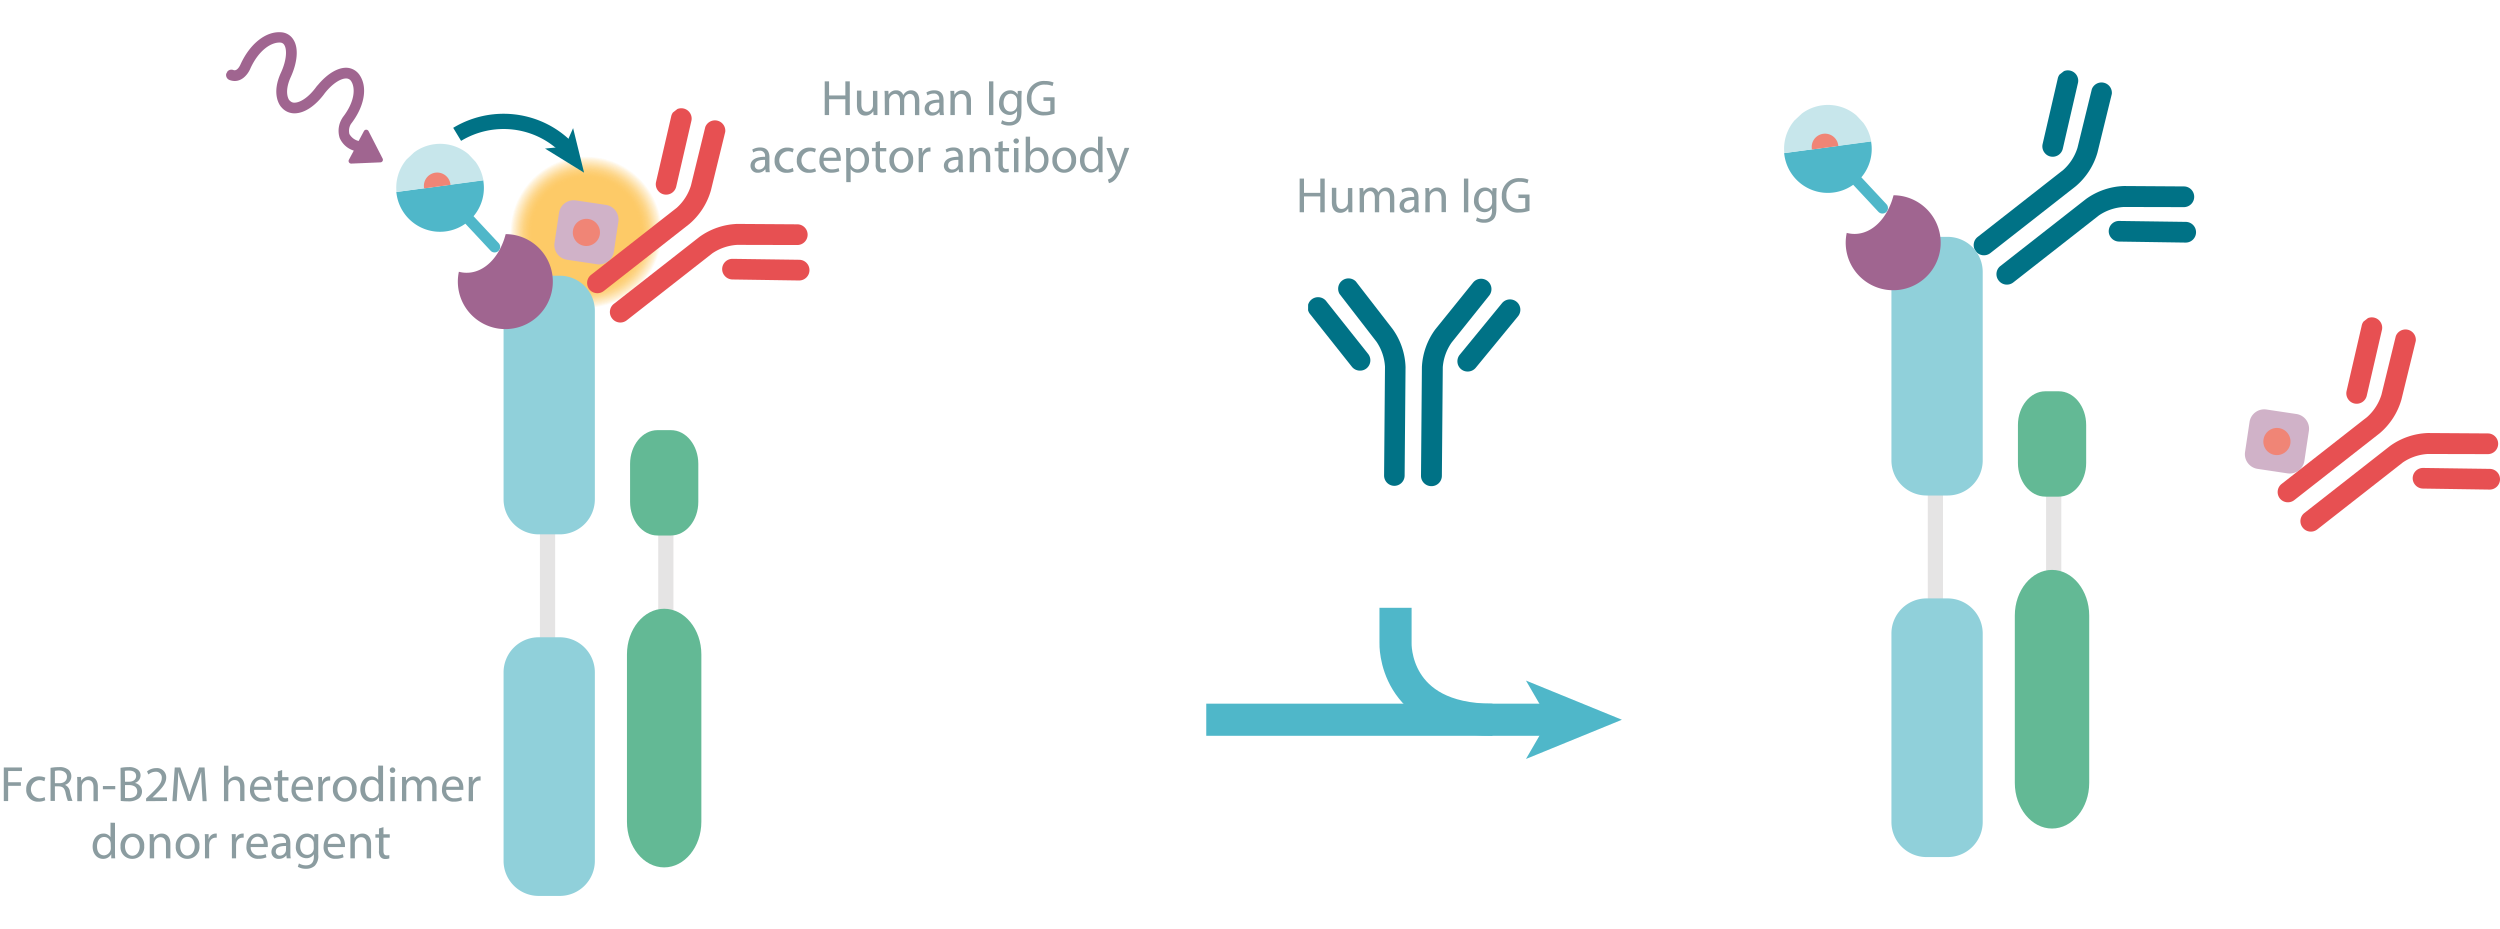 <svg id="Calque_1" data-name="Calque 1" xmlns="http://www.w3.org/2000/svg" xmlns:xlink="http://www.w3.org/1999/xlink" viewBox="0 0 700 260.23"><defs><radialGradient id="Dégradé_sans_nom_2" cx="25" cy="25" r="25" gradientUnits="userSpaceOnUse"><stop offset="0.71" stop-color="#fdca67"/><stop offset="0.74" stop-color="#fdca67" stop-opacity="0.98"/><stop offset="0.78" stop-color="#fdca67" stop-opacity="0.91"/><stop offset="0.82" stop-color="#fdca67" stop-opacity="0.81"/><stop offset="0.86" stop-color="#fdca67" stop-opacity="0.66"/><stop offset="0.9" stop-color="#fdca67" stop-opacity="0.48"/><stop offset="0.95" stop-color="#fdca67" stop-opacity="0.25"/><stop offset="0.99" stop-color="#fdca67" stop-opacity="0"/></radialGradient><symbol id="assay-fluorophore-emission-yellow_2" data-name="assay-fluorophore-emission-yellow 2" viewBox="0 0 50 50"><path d="M48.23,34.22a25,25,0,1,1-1.7-21.92A25,25,0,0,1,48.23,34.22Z" fill="url(#Dégradé_sans_nom_2)"/></symbol><symbol id="assay-fluorophore-acceptor-d2" data-name="assay-fluorophore-acceptor-d2" viewBox="0 0 23.7 23.7"><path d="M22.28,15.27l-7,7a4.85,4.85,0,0,1-6.85,0l-7-7a4.85,4.85,0,0,1,0-6.85l7-7a4.85,4.85,0,0,1,6.85,0L18.9,5.05l3.38,3.37A4.85,4.85,0,0,1,22.28,15.27Z" fill="#d0b2c8"/><path d="M15,8.74a4.39,4.39,0,0,1,1.26,3.59A4.4,4.4,0,0,1,8.74,15,4.4,4.4,0,0,1,15,8.74Z" fill="#f08576"/></symbol><symbol id="assay-antibody-red" data-name="assay-antibody-red" viewBox="0 0 51.27 50.27"><path d="M21.18,50.27a2.49,2.49,0,0,1-2.5-2.5V21.53a11.93,11.93,0,0,0-2.1-6l-9-11.44A2.5,2.5,0,0,1,11.46,1l9,11.44a16.65,16.65,0,0,1,3.18,9.14V47.77A2.5,2.5,0,0,1,21.18,50.27Z" fill="#e75052"/><path d="M12.62,22.53a2.48,2.48,0,0,1-1.94-.93L.56,9.07A2.5,2.5,0,1,1,4.44,5.93L14.57,18.46A2.5,2.5,0,0,1,14.19,22,2.46,2.46,0,0,1,12.62,22.53Z" fill="#e75052"/><path d="M30.09,50.27a2.5,2.5,0,0,1-2.5-2.5V21.53a16.65,16.65,0,0,1,3.18-9.14L39.81,1a2.5,2.5,0,0,1,3.92,3.1l-9,11.44a11.93,11.93,0,0,0-2.1,6V47.77A2.5,2.5,0,0,1,30.09,50.27Z" fill="#e75052"/><path d="M38.65,22.53A2.44,2.44,0,0,1,37.08,22a2.49,2.49,0,0,1-.38-3.51L46.82,5.93a2.5,2.5,0,0,1,3.89,3.14L40.59,21.6A2.5,2.5,0,0,1,38.65,22.53Z" fill="#e75052"/></symbol><symbol id="assay-receptor-FcRn" data-name="assay-receptor-FcRn" viewBox="0 0 26 81.53"><path d="M21.33,57.45c-.55,0-1-.33-1-.72v-33c0-.4.45-.72,1-.72s1,.32,1,.72v33C22.33,57.12,21.89,57.45,21.33,57.45Z" fill="#e5e4e4"/><path d="M21.11,43.78h0c2.69,0,4.89,2.7,4.89,6v22c0,3.3-2.2,6-4.89,6h0c-2.69,0-4.89-2.7-4.89-6v-22C16.22,46.48,18.42,43.78,21.11,43.78Z" fill="#63b995"/><path d="M20.23,20.3H22c2,0,3.6,2,3.6,4.43v5c0,2.43-1.62,4.42-3.6,4.42H20.23c-2,0-3.6-2-3.6-4.42v-5C16.63,22.3,18.25,20.3,20.23,20.3Z" fill="#63b995"/><path d="M5.78,79.44a1,1,0,0,1-1-1V24.29a1,1,0,0,1,2,0v54.2A1,1,0,0,1,5.78,79.44Z" fill="#e5e4e4"/><path d="M7.4,34H4.6A4.61,4.61,0,0,1,0,29.4V4.6A4.61,4.61,0,0,1,4.6,0H7.4A4.61,4.61,0,0,1,12,4.6V29.4A4.61,4.61,0,0,1,7.4,34Z" fill="#90d0da"/><path d="M7.4,81.53H4.6A4.61,4.61,0,0,1,0,76.93V52.13a4.61,4.61,0,0,1,4.6-4.6H7.4a4.61,4.61,0,0,1,4.6,4.6v24.8A4.61,4.61,0,0,1,7.4,81.53Z" fill="#90d0da"/></symbol><symbol id="assay-compound-purple" data-name="assay-compound-purple" viewBox="0 0 39.69 39.69"><path d="M20,0c-2.41,9.43-8.8,16.16-16.31,16.16a12.6,12.6,0,0,1-3.25-.43A19.85,19.85,0,1,0,20,0Z" fill="#a06590"/></symbol><symbol id="assay-fluorophore-donor-cryptate-right" data-name="assay-fluorophore-donor-cryptate-right" viewBox="0 0 17.27 25.51"><path d="M1.81,3.31,7.67,7.46l2,1.41,6.23,4.41a8.62,8.62,0,0,1-6.23,3.89v7.25a1.09,1.09,0,0,1-2.18,0V17.15A8.63,8.63,0,0,1,1.81,3.31Z" fill="#4fb7c9"/><path d="M1.82,3.34a8.64,8.64,0,0,1,14.08,10Z" fill="#c7e6eb"/><path d="M6.29,6.53a2.62,2.62,0,0,1,4.84,1.4,2.58,2.58,0,0,1-.57,1.63" fill="#f08576"/></symbol><symbol id="assay-stimulation" data-name="assay-stimulation" viewBox="0 0 20.1 42.52"><path d="M12.7,20.42a1,1,0,0,0-.29-.08C9,19.89,7.13,18.63,6.53,17.6a1.4,1.4,0,0,1-.13-1.32l0-.1s.81-2,4.93-2.3c3.9-.23,7-1.56,8.16-3.54a3.64,3.64,0,0,0,.23-3.49c-1.45-3.31-5.85-5.24-11.2-4.91H8.48s-1.88.2-2-.86a1.27,1.27,0,1,0-2.51.38c.42,2.76,3.31,3.17,4.82,3,4.84-.28,7.86,1.51,8.7,3.41A1.15,1.15,0,0,1,17.37,9c-.62,1-2.76,2.13-6.15,2.33-5.55.34-7,3.42-7.17,4a4,4,0,0,0,.29,3.54c1.14,1.95,3.78,3.36,7.29,3.9l.07,0c3.42.6,5.16,1.92,5.63,2.87a1.36,1.36,0,0,1,0,1.31c-.93,1.73-3.93,3.11-8.54,2.3H8.63A5.62,5.62,0,0,0,4.17,30.9a5.39,5.39,0,0,0-1.09,4.39H.63a.62.62,0,0,0-.54.94l3.54,6a.62.62,0,0,0,1,0l4.16-6a.62.62,0,0,0-.51-1H5.64a3.42,3.42,0,0,1,.42-2.71,3.09,3.09,0,0,1,2.31-.8c5.12.87,9.49-.54,11.14-3.6a3.9,3.9,0,0,0,.1-3.62C18.66,22.62,16.16,21.12,12.7,20.42Z" fill="#a06590"/></symbol><symbol id="Nouveau_symbole_1" data-name="Nouveau symbole 1" viewBox="0 0 116.38 42.33"><line y1="31.35" x2="97.32" y2="31.35" fill="none" stroke="#4fb7c9" stroke-miterlimit="10" stroke-width="9"/><polygon points="116.38 31.35 89.52 42.33 95.89 31.35 89.52 20.38 116.38 31.35" fill="#4fb7c9"/><path d="M80.14,31.35C52.15,31.35,53,9.87,53,9.87V0" fill="none" stroke="#4fb7c9" stroke-miterlimit="10" stroke-width="9"/></symbol><symbol id="assay-antibody-blue" data-name="assay-antibody-blue" viewBox="0 0 51.27 50.27"><path d="M21.18,50.27a2.49,2.49,0,0,1-2.5-2.5V21.53a11.93,11.93,0,0,0-2.1-6l-9-11.44A2.5,2.5,0,0,1,11.46,1l9,11.44a16.65,16.65,0,0,1,3.18,9.14V47.77A2.5,2.5,0,0,1,21.18,50.27Z" fill="#007286"/><path d="M12.62,22.53a2.48,2.48,0,0,1-1.94-.93L.56,9.07A2.5,2.5,0,1,1,4.44,5.93L14.57,18.46A2.5,2.5,0,0,1,14.19,22,2.46,2.46,0,0,1,12.62,22.53Z" fill="#007286"/><path d="M30.09,50.27a2.5,2.5,0,0,1-2.5-2.5V21.53a16.65,16.65,0,0,1,3.18-9.14L39.81,1a2.5,2.5,0,0,1,3.92,3.1l-9,11.44a11.93,11.93,0,0,0-2.1,6V47.77A2.5,2.5,0,0,1,30.09,50.27Z" fill="#007286"/><path d="M38.64,22.53A2.43,2.43,0,0,1,37.08,22a2.49,2.49,0,0,1-.38-3.51L46.82,5.93a2.5,2.5,0,0,1,3.89,3.14L40.59,21.6A2.5,2.5,0,0,1,38.64,22.53Z" fill="#007286"/></symbol></defs><title>biomarkers-how-it-works-assay-principle</title><path d="M232.14,22.78v3.95h4.56V22.78h1.24v9.44H236.7V27.79h-4.56v4.43h-1.22V22.78Z" fill="#8b9ca0"/><path d="M245.68,30.37c0,.7,0,1.32,0,1.85h-1.09l-.07-1.11h0a2.53,2.53,0,0,1-2.24,1.26c-1.06,0-2.34-.58-2.34-3v-4h1.24v3.75c0,1.29.39,2.16,1.51,2.16a1.77,1.77,0,0,0,1.62-1.12,1.81,1.81,0,0,0,.12-.63V25.44h1.23Z" fill="#8b9ca0"/><path d="M247.72,27.27c0-.7,0-1.27-.06-1.83h1.08l.06,1.09h0A2.34,2.34,0,0,1,251,25.29a2,2,0,0,1,1.92,1.35h0a2.86,2.86,0,0,1,.75-.88,2.32,2.32,0,0,1,1.5-.47c.9,0,2.23.58,2.23,2.94v4h-1.21V28.38c0-1.3-.47-2.09-1.47-2.09a1.59,1.59,0,0,0-1.45,1.12,2,2,0,0,0-.1.62v4.19H252V28.16c0-1.08-.47-1.87-1.41-1.87a1.85,1.85,0,0,0-1.63,1.84v4.09h-1.2Z" fill="#8b9ca0"/><path d="M263.15,32.22l-.1-.85h0a2.53,2.53,0,0,1-2.07,1,1.93,1.93,0,0,1-2.08-1.94c0-1.64,1.46-2.54,4.08-2.53v-.14a1.39,1.39,0,0,0-1.54-1.56,3.39,3.39,0,0,0-1.77.5l-.28-.81a4.18,4.18,0,0,1,2.23-.6c2.07,0,2.58,1.41,2.58,2.77v2.53a10,10,0,0,0,.11,1.63ZM263,28.76c-1.35,0-2.87.21-2.87,1.53a1.08,1.08,0,0,0,1.16,1.17,1.7,1.7,0,0,0,1.64-1.13,1.4,1.4,0,0,0,.07-.39Z" fill="#8b9ca0"/><path d="M266.14,27.27c0-.7,0-1.27-.05-1.83h1.09l.07,1.12h0a2.49,2.49,0,0,1,2.24-1.27c.94,0,2.39.56,2.39,2.88v4h-1.23V28.31c0-1.09-.41-2-1.57-2a1.74,1.74,0,0,0-1.65,1.26,1.64,1.64,0,0,0-.08.57v4.08h-1.24Z" fill="#8b9ca0"/><path d="M278.14,22.78v9.44h-1.22V22.78Z" fill="#8b9ca0"/><path d="M286.07,25.44c0,.49-.06,1-.06,1.86v3.94c0,1.55-.31,2.51-1,3.09a3.6,3.6,0,0,1-2.47.82,4.39,4.39,0,0,1-2.25-.56l.3-.94a3.84,3.84,0,0,0,2,.53c1.26,0,2.19-.66,2.19-2.37v-.75h0a2.43,2.43,0,0,1-2.16,1.13,3,3,0,0,1-2.88-3.3c0-2.3,1.5-3.6,3.05-3.6a2.26,2.26,0,0,1,2.12,1.17h0l.06-1Zm-1.28,2.68a1.68,1.68,0,0,0-.07-.57,1.77,1.77,0,0,0-1.72-1.3c-1.18,0-2,1-2,2.57,0,1.33.68,2.43,2,2.43a1.78,1.78,0,0,0,1.7-1.26,2.16,2.16,0,0,0,.1-.66Z" fill="#8b9ca0"/><path d="M295.28,31.8a8.68,8.68,0,0,1-2.9.52,4.87,4.87,0,0,1-3.53-1.25,4.86,4.86,0,0,1-1.32-3.52,4.74,4.74,0,0,1,5.12-4.87,6,6,0,0,1,2.35.43l-.29,1a4.84,4.84,0,0,0-2.09-.41,3.53,3.53,0,0,0-3.8,3.8,3.47,3.47,0,0,0,3.65,3.81,4,4,0,0,0,1.62-.25V28.24h-1.92v-1h3.11Z" fill="#8b9ca0"/><path d="M214.39,48.22l-.1-.85h0a2.53,2.53,0,0,1-2.07,1,1.93,1.93,0,0,1-2.08-1.94c0-1.64,1.46-2.54,4.08-2.53v-.14a1.4,1.4,0,0,0-1.54-1.56,3.39,3.39,0,0,0-1.77.5l-.28-.81a4.15,4.15,0,0,1,2.23-.6c2.07,0,2.58,1.41,2.58,2.77v2.53a10,10,0,0,0,.11,1.63Zm-.18-3.46c-1.35,0-2.87.21-2.87,1.53a1.08,1.08,0,0,0,1.16,1.17,1.7,1.7,0,0,0,1.64-1.13,1.4,1.4,0,0,0,.07-.39Z" fill="#8b9ca0"/><path d="M222.21,48a4.63,4.63,0,0,1-1.94.39,3.22,3.22,0,0,1-3.38-3.46,3.44,3.44,0,0,1,3.64-3.6,4.07,4.07,0,0,1,1.71.35l-.28,1a2.81,2.81,0,0,0-1.43-.32,2.56,2.56,0,0,0,0,5.1A3.48,3.48,0,0,0,222,47Z" fill="#8b9ca0"/><path d="M228.49,48a4.69,4.69,0,0,1-2,.39,3.22,3.22,0,0,1-3.38-3.46,3.45,3.45,0,0,1,3.65-3.6,4.05,4.05,0,0,1,1.7.35l-.28,1a2.8,2.8,0,0,0-1.42-.32,2.56,2.56,0,0,0-.05,5.1,3.45,3.45,0,0,0,1.52-.34Z" fill="#8b9ca0"/><path d="M230.61,45.05a2.18,2.18,0,0,0,2.33,2.36,4.52,4.52,0,0,0,1.87-.35l.21.88a5.54,5.54,0,0,1-2.25.42,3.14,3.14,0,0,1-3.33-3.42c0-2,1.2-3.65,3.18-3.65,2.21,0,2.8,1.94,2.8,3.19a5.55,5.55,0,0,1,0,.57Zm3.62-.88a1.76,1.76,0,0,0-1.71-2,2,2,0,0,0-1.89,2Z" fill="#8b9ca0"/><path d="M236.94,43.65c0-.87,0-1.57-.06-2.21H238l.06,1.16h0a2.69,2.69,0,0,1,2.41-1.31c1.64,0,2.87,1.38,2.87,3.44,0,2.44-1.48,3.64-3.08,3.64a2.37,2.37,0,0,1-2.08-1.06h0V51h-1.22Zm1.22,1.81a3.68,3.68,0,0,0,.05.5,1.91,1.91,0,0,0,1.85,1.45c1.31,0,2.06-1.07,2.06-2.62,0-1.36-.71-2.52-2-2.52a2,2,0,0,0-1.87,1.52,2.17,2.17,0,0,0-.08.51Z" fill="#8b9ca0"/><path d="M246.39,39.49v1.95h1.77v.94h-1.77V46c0,.85.24,1.32.92,1.32a2.85,2.85,0,0,0,.72-.08l.06.92a3,3,0,0,1-1.1.17,1.71,1.71,0,0,1-1.33-.52,2.49,2.49,0,0,1-.47-1.76v-3.7h-1.05v-.94h1.05V39.81Z" fill="#8b9ca0"/><path d="M255.68,44.77a3.31,3.31,0,0,1-3.38,3.6,3.22,3.22,0,0,1-3.25-3.48,3.31,3.31,0,0,1,3.36-3.6A3.21,3.21,0,0,1,255.68,44.77Zm-5.38.07c0,1.49.85,2.61,2,2.61s2.06-1.11,2.06-2.63c0-1.15-.57-2.61-2-2.61S250.3,43.55,250.3,44.84Z" fill="#8b9ca0"/><path d="M257.23,43.55c0-.79,0-1.48-.06-2.11h1.08l0,1.33h.06a2,2,0,0,1,1.87-1.48,1.25,1.25,0,0,1,.35,0v1.16a1.71,1.71,0,0,0-.42,0A1.73,1.73,0,0,0,258.5,44a3.34,3.34,0,0,0-.06.58v3.61h-1.21Z" fill="#8b9ca0"/><path d="M268.52,48.22l-.09-.85h0a2.54,2.54,0,0,1-2.08,1,1.93,1.93,0,0,1-2.07-1.94c0-1.64,1.46-2.54,4.08-2.53v-.14a1.4,1.4,0,0,0-1.55-1.56,3.35,3.35,0,0,0-1.76.5l-.28-.81a4.15,4.15,0,0,1,2.23-.6c2.07,0,2.57,1.41,2.57,2.77v2.53a9,9,0,0,0,.12,1.63Zm-.18-3.46c-1.34,0-2.87.21-2.87,1.53a1.08,1.08,0,0,0,1.16,1.17,1.68,1.68,0,0,0,1.64-1.13,1.11,1.11,0,0,0,.07-.39Z" fill="#8b9ca0"/><path d="M271.52,43.27c0-.7,0-1.27-.06-1.83h1.1l.07,1.12h0a2.51,2.51,0,0,1,2.25-1.27c.93,0,2.39.56,2.39,2.88v4h-1.23V44.31c0-1.09-.41-2-1.57-2a1.74,1.74,0,0,0-1.65,1.26,1.62,1.62,0,0,0-.09.57v4.08h-1.23Z" fill="#8b9ca0"/><path d="M280.77,39.49v1.95h1.77v.94h-1.77V46c0,.85.24,1.32.93,1.32a2.82,2.82,0,0,0,.71-.08l.06.92a3,3,0,0,1-1.09.17,1.68,1.68,0,0,1-1.33-.52,2.44,2.44,0,0,1-.48-1.76v-3.7h-1.05v-.94h1.05V39.81Z" fill="#8b9ca0"/><path d="M285.3,39.54a.77.77,0,0,1-1.53,0,.75.75,0,0,1,.77-.78A.74.74,0,0,1,285.3,39.54Zm-1.38,8.68V41.44h1.24v6.78Z" fill="#8b9ca0"/><path d="M287.14,48.22c0-.46.06-1.15.06-1.75v-8.2h1.22v4.26h0a2.52,2.52,0,0,1,2.31-1.24c1.68,0,2.87,1.4,2.85,3.46,0,2.42-1.52,3.62-3,3.62a2.4,2.4,0,0,1-2.27-1.27h-.05l-.05,1.12Zm1.28-2.72a3.1,3.1,0,0,0,.05.45,1.91,1.91,0,0,0,1.85,1.44c1.29,0,2.06-1,2.06-2.6,0-1.36-.7-2.52-2-2.52a2,2,0,0,0-1.87,1.51,2.32,2.32,0,0,0-.07.5Z" fill="#8b9ca0"/><path d="M301.3,44.77a3.31,3.31,0,0,1-3.37,3.6,3.22,3.22,0,0,1-3.25-3.48,3.31,3.31,0,0,1,3.36-3.6A3.21,3.21,0,0,1,301.3,44.77Zm-5.38.07c0,1.49.86,2.61,2.06,2.61S300,46.34,300,44.82c0-1.15-.57-2.61-2-2.61S295.92,43.55,295.92,44.84Z" fill="#8b9ca0"/><path d="M308.71,38.27v8.2c0,.6,0,1.29.05,1.75h-1.1L307.6,47h0a2.5,2.5,0,0,1-2.31,1.33c-1.64,0-2.9-1.38-2.9-3.44,0-2.26,1.39-3.64,3-3.64a2.28,2.28,0,0,1,2.05,1h0v-4Zm-1.24,5.93a2.35,2.35,0,0,0-.05-.52,1.82,1.82,0,0,0-1.78-1.43c-1.28,0-2,1.12-2,2.62s.67,2.51,2,2.51a1.86,1.86,0,0,0,1.81-1.47,2.27,2.27,0,0,0,.05-.53Z" fill="#8b9ca0"/><path d="M311.19,41.44l1.49,4c.15.44.32,1,.43,1.38h0c.13-.4.27-.92.44-1.41l1.34-4h1.3l-1.85,4.83c-.88,2.33-1.48,3.52-2.32,4.25a3.24,3.24,0,0,1-1.51.79l-.31-1a3.49,3.49,0,0,0,1.08-.6,3.87,3.87,0,0,0,1-1.38.76.76,0,0,0,.1-.29,1.2,1.2,0,0,0-.08-.32l-2.51-6.25Z" fill="#8b9ca0"/><path d="M1.06,214.89H6.15v1H2.28v3.14H5.85v1H2.28v4.27H1.06Z" fill="#8b9ca0"/><path d="M12.67,224.08a4.47,4.47,0,0,1-1.94.39A3.22,3.22,0,0,1,7.35,221a3.44,3.44,0,0,1,3.64-3.6,4.1,4.1,0,0,1,1.71.35l-.28,1a3,3,0,0,0-1.43-.32,2.56,2.56,0,0,0,0,5.1,3.4,3.4,0,0,0,1.51-.34Z" fill="#8b9ca0"/><path d="M14.15,215a12.37,12.37,0,0,1,2.34-.2,3.84,3.84,0,0,1,2.73.77,2.33,2.33,0,0,1,.75,1.79,2.48,2.48,0,0,1-1.78,2.41v0a2.39,2.39,0,0,1,1.39,1.91,14.84,14.84,0,0,0,.72,2.59H19a13.15,13.15,0,0,1-.63-2.25c-.28-1.31-.78-1.8-1.89-1.84H15.37v4.09H14.15Zm1.22,4.3h1.25c1.3,0,2.13-.72,2.13-1.8s-.88-1.75-2.17-1.76a4.91,4.91,0,0,0-1.21.11Z" fill="#8b9ca0"/><path d="M21.64,219.39c0-.7,0-1.28-.05-1.84h1.09l.07,1.12h0A2.5,2.5,0,0,1,25,217.4c.94,0,2.4.56,2.4,2.88v4.05H26.18v-3.91c0-1.09-.4-2-1.57-2A1.74,1.74,0,0,0,23,219.68a1.91,1.91,0,0,0-.08.57v4.08H21.64Z" fill="#8b9ca0"/><path d="M32.27,220.09V221H28.81v-.91Z" fill="#8b9ca0"/><path d="M33.75,215a11.27,11.27,0,0,1,2.23-.2,3.88,3.88,0,0,1,2.59.69,2,2,0,0,1,.79,1.66,2.25,2.25,0,0,1-1.6,2.08v0a2.44,2.44,0,0,1,2,2.37,2.53,2.53,0,0,1-.8,1.89,4.76,4.76,0,0,1-3.27.88,13.8,13.8,0,0,1-1.89-.11ZM35,218.88h1.11c1.29,0,2-.67,2-1.58,0-1.11-.84-1.54-2.07-1.54a5.54,5.54,0,0,0-1.08.08Zm0,4.53a7,7,0,0,0,1,.05c1.26,0,2.42-.46,2.42-1.83s-1.11-1.82-2.44-1.82H35Z" fill="#8b9ca0"/><path d="M40.91,224.33v-.76l1-.93c2.33-2.22,3.38-3.39,3.39-4.77a1.62,1.62,0,0,0-1.8-1.78,3.11,3.11,0,0,0-1.94.77l-.39-.86a4,4,0,0,1,2.58-.93,2.57,2.57,0,0,1,2.79,2.65c0,1.68-1.22,3-3.14,4.89l-.73.67v0h4.09v1Z" fill="#8b9ca0"/><path d="M56.48,220.18c-.07-1.31-.15-2.89-.14-4.07h0c-.32,1.1-.72,2.28-1.19,3.58l-1.67,4.58h-.92L51,219.78c-.45-1.33-.83-2.55-1.09-3.67h0c0,1.18-.1,2.76-.18,4.17l-.26,4.05H48.27l.66-9.44h1.56l1.61,4.57c.39,1.16.71,2.2.95,3.18h0c.24-1,.58-2,1-3.18l1.68-4.57h1.55l.59,9.44H56.72Z" fill="#8b9ca0"/><path d="M62.71,214.38h1.23v4.24h0a2.23,2.23,0,0,1,.88-.87,2.53,2.53,0,0,1,1.26-.35c.91,0,2.37.56,2.37,2.9v4H67.24v-3.89c0-1.1-.4-2-1.56-2A1.79,1.79,0,0,0,64,219.65a1.51,1.51,0,0,0-.08.59v4.09H62.71Z" fill="#8b9ca0"/><path d="M71.16,221.17a2.18,2.18,0,0,0,2.33,2.35,4.52,4.52,0,0,0,1.87-.35l.21.88a5.38,5.38,0,0,1-2.25.42A3.14,3.14,0,0,1,70,221.05c0-2,1.2-3.65,3.18-3.65,2.21,0,2.8,1.94,2.8,3.19,0,.25,0,.45,0,.58Zm3.62-.89a1.76,1.76,0,0,0-1.71-2,2,2,0,0,0-1.89,2Z" fill="#8b9ca0"/><path d="M79,215.6v2h1.77v.94H79v3.66c0,.84.24,1.31.93,1.31a2.82,2.82,0,0,0,.71-.08l.06.92a3,3,0,0,1-1.09.17,1.68,1.68,0,0,1-1.33-.52,2.49,2.49,0,0,1-.48-1.76v-3.7h-1v-.94h1v-1.62Z" fill="#8b9ca0"/><path d="M82.81,221.17a2.17,2.17,0,0,0,2.33,2.35,4.52,4.52,0,0,0,1.87-.35l.21.88a5.38,5.38,0,0,1-2.25.42,3.15,3.15,0,0,1-3.34-3.42c0-2,1.21-3.65,3.18-3.65,2.22,0,2.8,1.94,2.8,3.19a3.91,3.91,0,0,1,0,.58Zm3.61-.89a1.75,1.75,0,0,0-1.71-2,2,2,0,0,0-1.89,2Z" fill="#8b9ca0"/><path d="M89.14,219.67c0-.8,0-1.49-.06-2.12h1.08l0,1.33h.06a2,2,0,0,1,1.88-1.48,1.34,1.34,0,0,1,.35,0v1.16a1.85,1.85,0,0,0-.43,0,1.74,1.74,0,0,0-1.65,1.58,3.39,3.39,0,0,0,0,.58v3.61H89.14Z" fill="#8b9ca0"/><path d="M99.85,220.88a3.31,3.31,0,0,1-3.38,3.6A3.22,3.22,0,0,1,93.22,221a3.31,3.31,0,0,1,3.37-3.6A3.21,3.21,0,0,1,99.85,220.88Zm-5.38.08c0,1.48.86,2.6,2.06,2.6s2.06-1.11,2.06-2.63c0-1.15-.58-2.61-2-2.61S94.47,219.67,94.47,221Z" fill="#8b9ca0"/><path d="M107.26,214.38v8.2c0,.6,0,1.29,0,1.75h-1.1l-.06-1.18h0a2.5,2.5,0,0,1-2.31,1.33c-1.64,0-2.9-1.38-2.9-3.44,0-2.26,1.39-3.64,3-3.64a2.28,2.28,0,0,1,2,1h0v-4.05ZM106,220.31a2.35,2.35,0,0,0,0-.52,1.82,1.82,0,0,0-1.78-1.43c-1.28,0-2,1.12-2,2.62s.67,2.51,2,2.51A1.86,1.86,0,0,0,106,222a2.27,2.27,0,0,0,0-.53Z" fill="#8b9ca0"/><path d="M110.67,215.65a.72.72,0,0,1-.78.75.73.73,0,0,1-.75-.75.75.75,0,0,1,.77-.77A.73.73,0,0,1,110.67,215.65Zm-1.37,8.68v-6.78h1.23v6.78Z" fill="#8b9ca0"/><path d="M112.57,219.39c0-.7,0-1.28,0-1.84h1.08l.05,1.09h0a2.34,2.34,0,0,1,2.13-1.24,2,2,0,0,1,1.92,1.36h0a2.81,2.81,0,0,1,.76-.89,2.27,2.27,0,0,1,1.49-.47c.9,0,2.23.59,2.23,2.94v4h-1.2v-3.84c0-1.3-.48-2.08-1.47-2.08a1.59,1.59,0,0,0-1.46,1.12,1.85,1.85,0,0,0-.1.61v4.19h-1.2v-4.06c0-1.08-.48-1.86-1.42-1.86a1.66,1.66,0,0,0-1.52,1.23,1.68,1.68,0,0,0-.1.6v4.09h-1.21Z" fill="#8b9ca0"/><path d="M124.94,221.17a2.17,2.17,0,0,0,2.32,2.35,4.57,4.57,0,0,0,1.88-.35l.21.88a5.47,5.47,0,0,1-2.26.42,3.15,3.15,0,0,1-3.33-3.42c0-2,1.2-3.65,3.18-3.65,2.21,0,2.8,1.94,2.8,3.19,0,.25,0,.45,0,.58Zm3.61-.89a1.76,1.76,0,0,0-1.71-2,2,2,0,0,0-1.89,2Z" fill="#8b9ca0"/><path d="M131.26,219.67c0-.8,0-1.49,0-2.12h1.08l0,1.33h0a2,2,0,0,1,1.88-1.48,1.25,1.25,0,0,1,.35,0v1.16a1.76,1.76,0,0,0-.42,0,1.73,1.73,0,0,0-1.65,1.58,3.34,3.34,0,0,0-.06.58v3.61h-1.22Z" fill="#8b9ca0"/><path d="M32.2,230.38v8.2c0,.6,0,1.29.06,1.75H31.15l0-1.18h0a2.51,2.51,0,0,1-2.31,1.33c-1.64,0-2.9-1.38-2.9-3.44,0-2.26,1.38-3.64,3-3.64a2.27,2.27,0,0,1,2,1h0v-4.05ZM31,236.31a1.89,1.89,0,0,0-.06-.52,1.81,1.81,0,0,0-1.77-1.43c-1.28,0-2,1.12-2,2.62s.68,2.51,2,2.51a2,2,0,0,0,1.86-2Z" fill="#8b9ca0"/><path d="M40.38,236.88a3.31,3.31,0,0,1-3.38,3.6A3.22,3.22,0,0,1,33.75,237a3.31,3.31,0,0,1,3.37-3.6A3.21,3.21,0,0,1,40.38,236.88ZM35,237c0,1.48.85,2.6,2.06,2.6s2.06-1.11,2.06-2.63c0-1.15-.58-2.61-2-2.61S35,235.67,35,237Z" fill="#8b9ca0"/><path d="M41.93,235.39c0-.7,0-1.28-.06-1.84H43l.07,1.12h0a2.52,2.52,0,0,1,2.25-1.27c.93,0,2.39.56,2.39,2.88v4.05H46.47v-3.91c0-1.09-.41-2-1.57-2a1.74,1.74,0,0,0-1.65,1.26,1.62,1.62,0,0,0-.09.57v4.08H41.93Z" fill="#8b9ca0"/><path d="M55.84,236.88a3.31,3.31,0,0,1-3.38,3.6A3.22,3.22,0,0,1,49.21,237a3.31,3.31,0,0,1,3.36-3.6A3.21,3.21,0,0,1,55.84,236.88Zm-5.38.08c0,1.48.85,2.6,2,2.6s2.06-1.11,2.06-2.63c0-1.15-.57-2.61-2-2.61S50.46,235.67,50.46,237Z" fill="#8b9ca0"/><path d="M57.39,235.67c0-.8,0-1.49-.06-2.12h1.08l0,1.33h.06a2,2,0,0,1,1.87-1.48,1.25,1.25,0,0,1,.35,0v1.16a1.71,1.71,0,0,0-.42,0,1.73,1.73,0,0,0-1.65,1.58,3.34,3.34,0,0,0-.06.58v3.61H57.39Z" fill="#8b9ca0"/><path d="M64.93,235.67c0-.8,0-1.49-.05-2.12H66l0,1.33h0a2,2,0,0,1,1.88-1.48,1.25,1.25,0,0,1,.35,0v1.16a1.76,1.76,0,0,0-.42,0,1.72,1.72,0,0,0-1.65,1.58,3.34,3.34,0,0,0-.06.58v3.61H64.93Z" fill="#8b9ca0"/><path d="M70.2,237.17a2.17,2.17,0,0,0,2.32,2.35,4.57,4.57,0,0,0,1.88-.35l.21.88a5.47,5.47,0,0,1-2.26.42A3.15,3.15,0,0,1,69,237.05c0-2,1.2-3.65,3.18-3.65,2.21,0,2.8,1.94,2.8,3.19,0,.25,0,.45,0,.58Zm3.61-.89a1.76,1.76,0,0,0-1.71-2,2,2,0,0,0-1.89,2Z" fill="#8b9ca0"/><path d="M80.28,240.33l-.1-.85h0a2.54,2.54,0,0,1-2.08,1A1.93,1.93,0,0,1,76,238.54c0-1.64,1.46-2.54,4.08-2.52v-.14a1.4,1.4,0,0,0-1.54-1.57,3.39,3.39,0,0,0-1.77.5l-.28-.81a4.15,4.15,0,0,1,2.23-.6c2.07,0,2.58,1.41,2.58,2.77v2.54a9,9,0,0,0,.11,1.62Zm-.18-3.46c-1.35,0-2.88.21-2.88,1.53a1.09,1.09,0,0,0,1.17,1.17A1.7,1.7,0,0,0,80,238.44a1.4,1.4,0,0,0,.07-.39Z" fill="#8b9ca0"/><path d="M89.11,233.55c0,.49,0,1,0,1.86v3.94a3.91,3.91,0,0,1-1,3.1,3.62,3.62,0,0,1-2.46.81,4.43,4.43,0,0,1-2.26-.56l.31-.94a3.84,3.84,0,0,0,2,.53c1.26,0,2.18-.66,2.18-2.37v-.75h0a2.4,2.4,0,0,1-2.15,1.13,3,3,0,0,1-2.89-3.3c0-2.3,1.5-3.6,3.06-3.6A2.25,2.25,0,0,1,88,234.57h0l0-1Zm-1.27,2.68a1.91,1.91,0,0,0-.07-.56,1.78,1.78,0,0,0-1.72-1.31c-1.18,0-2,1-2,2.57,0,1.33.67,2.43,2,2.43a1.8,1.8,0,0,0,1.71-1.26,2.1,2.1,0,0,0,.1-.65Z" fill="#8b9ca0"/><path d="M91.78,237.17a2.18,2.18,0,0,0,2.33,2.35,4.61,4.61,0,0,0,1.88-.35l.21.88a5.47,5.47,0,0,1-2.26.42,3.14,3.14,0,0,1-3.33-3.42c0-2,1.2-3.65,3.18-3.65,2.21,0,2.8,1.94,2.8,3.19,0,.25,0,.45,0,.58Zm3.62-.89a1.76,1.76,0,0,0-1.71-2,2,2,0,0,0-1.89,2Z" fill="#8b9ca0"/><path d="M98.11,235.39c0-.7,0-1.28,0-1.84h1.09l.07,1.12h0a2.49,2.49,0,0,1,2.24-1.27c.94,0,2.39.56,2.39,2.88v4.05h-1.23v-3.91c0-1.09-.41-2-1.57-2a1.74,1.74,0,0,0-1.65,1.26,1.62,1.62,0,0,0-.09.57v4.08H98.11Z" fill="#8b9ca0"/><path d="M107.37,231.6v2h1.76v.94h-1.76v3.66c0,.84.23,1.31.92,1.31a3,3,0,0,0,.72-.08l0,.92a3,3,0,0,1-1.09.17,1.68,1.68,0,0,1-1.33-.52,2.49,2.49,0,0,1-.48-1.76v-3.7h-1v-.94h1v-1.62Z" fill="#8b9ca0"/><use width="50" height="50" transform="matrix(0.51, 0.69, -0.69, 0.51, 168.63, 35.02)" xlink:href="#assay-fluorophore-emission-yellow_2"/><use width="23.7" height="23.7" transform="matrix(0.51, 0.69, -0.69, 0.51, 166.33, 50.83)" xlink:href="#assay-fluorophore-acceptor-d2"/><use width="51.27" height="50.27" transform="translate(195.79 25.73) rotate(51.95) scale(1.16)" xlink:href="#assay-antibody-red"/><use width="26" height="81.53" transform="translate(141 77.2) scale(2.13)" xlink:href="#assay-receptor-FcRn"/><use width="39.69" height="39.69" transform="translate(128.19 65.55) scale(0.67)" xlink:href="#assay-compound-purple"/><use width="17.27" height="25.51" transform="matrix(1.04, -0.97, 0.97, 1.04, 105.88, 52.06)" xlink:href="#assay-fluorophore-donor-cryptate-right"/><use width="20.1" height="42.52" transform="translate(60.62 25.75) rotate(-61.88) scale(1.18)" xlink:href="#assay-stimulation"/><path d="M128,37.62a25.1,25.1,0,0,1,21.38-2.19,24.67,24.67,0,0,1,9.39,6" fill="none" stroke="#007286" stroke-miterlimit="10" stroke-width="4.27"/><polygon points="163.54 48.35 152.61 41.6 158.2 41.02 160.47 35.88 163.54 48.35" fill="#007286"/><path d="M365.12,50v4h4.56V50h1.24v9.44h-1.24V55h-4.56v4.43H363.9V50Z" fill="#8b9ca0"/><path d="M378.66,57.59c0,.7,0,1.32,0,1.85h-1.09l-.07-1.11h0a2.53,2.53,0,0,1-2.24,1.26c-1.06,0-2.34-.58-2.34-3v-4h1.24v3.75c0,1.29.39,2.16,1.51,2.16a1.76,1.76,0,0,0,1.74-1.75V52.66h1.23Z" fill="#8b9ca0"/><path d="M380.7,54.5c0-.7,0-1.28-.06-1.84h1.08l.06,1.09h0A2.34,2.34,0,0,1,384,52.51a2,2,0,0,1,1.92,1.36h0a2.79,2.79,0,0,1,.75-.89,2.32,2.32,0,0,1,1.5-.47c.9,0,2.23.58,2.23,2.94v4h-1.21V55.6c0-1.3-.47-2.09-1.47-2.09a1.59,1.59,0,0,0-1.45,1.12,2,2,0,0,0-.1.62v4.19h-1.21V55.38c0-1.08-.47-1.87-1.41-1.87a1.85,1.85,0,0,0-1.63,1.84v4.09h-1.2Z" fill="#8b9ca0"/><path d="M396.13,59.44l-.1-.85h0a2.53,2.53,0,0,1-2.07,1,1.93,1.93,0,0,1-2.08-1.94c0-1.64,1.46-2.54,4.08-2.52V55a1.4,1.4,0,0,0-1.54-1.57,3.39,3.39,0,0,0-1.77.5l-.28-.81a4.18,4.18,0,0,1,2.23-.6c2.07,0,2.58,1.41,2.58,2.77v2.53a10,10,0,0,0,.11,1.63ZM396,56c-1.35,0-2.87.21-2.87,1.53a1.08,1.08,0,0,0,1.16,1.17,1.7,1.7,0,0,0,1.64-1.13,1.4,1.4,0,0,0,.07-.39Z" fill="#8b9ca0"/><path d="M399.12,54.5c0-.7,0-1.28-.05-1.84h1.09l.07,1.12h0a2.49,2.49,0,0,1,2.24-1.27c.94,0,2.39.56,2.39,2.88v4h-1.23V55.53c0-1.09-.4-2-1.57-2a1.74,1.74,0,0,0-1.65,1.26,1.64,1.64,0,0,0-.08.57v4.08h-1.24Z" fill="#8b9ca0"/><path d="M411.12,50v9.44H409.9V50Z" fill="#8b9ca0"/><path d="M419.05,52.66c0,.49-.06,1-.06,1.86v3.94c0,1.55-.31,2.51-1,3.09a3.6,3.6,0,0,1-2.47.82,4.39,4.39,0,0,1-2.25-.56l.3-.94a3.84,3.84,0,0,0,2,.53c1.26,0,2.19-.66,2.19-2.37v-.75h0a2.43,2.43,0,0,1-2.16,1.13,3,3,0,0,1-2.88-3.3c0-2.3,1.5-3.6,3-3.6a2.26,2.26,0,0,1,2.12,1.17h0l.06-1Zm-1.28,2.68a1.62,1.62,0,0,0-.07-.56A1.77,1.77,0,0,0,416,53.47c-1.18,0-2,1-2,2.57,0,1.33.68,2.43,2,2.43a1.8,1.8,0,0,0,1.71-1.26,2.15,2.15,0,0,0,.09-.66Z" fill="#8b9ca0"/><path d="M428.26,59a8.68,8.68,0,0,1-2.9.52,4.44,4.44,0,0,1-4.85-4.76,4.74,4.74,0,0,1,5.12-4.88,5.76,5.76,0,0,1,2.35.44l-.29,1a5,5,0,0,0-2.09-.41,3.53,3.53,0,0,0-3.8,3.8,3.46,3.46,0,0,0,3.64,3.81,4,4,0,0,0,1.63-.25V55.46h-1.92v-1h3.11Z" fill="#8b9ca0"/><use width="116.38" height="42.33" transform="translate(337.75 170.18)" xlink:href="#Nouveau_symbole_1"/><use width="51.27" height="50.27" transform="translate(366.34 77.52) rotate(0.48) scale(1.16)" xlink:href="#assay-antibody-blue"/><use width="51.27" height="50.27" transform="translate(584.03 15.12) rotate(51.95) scale(1.16)" xlink:href="#assay-antibody-blue"/><use width="23.7" height="23.7" transform="matrix(0.51, 0.69, -0.69, 0.51, 639.68, 109.38)" xlink:href="#assay-fluorophore-acceptor-d2"/><use width="51.27" height="50.27" transform="translate(669.14 84.28) rotate(51.95) scale(1.16)" xlink:href="#assay-antibody-red"/><use width="26" height="81.53" transform="translate(529.6 66.32) scale(2.13)" xlink:href="#assay-receptor-FcRn"/><use width="39.69" height="39.69" transform="translate(516.79 54.67) scale(0.67)" xlink:href="#assay-compound-purple"/><use width="17.27" height="25.51" transform="matrix(1.04, -0.97, 0.97, 1.04, 494.47, 41.17)" xlink:href="#assay-fluorophore-donor-cryptate-right"/></svg>